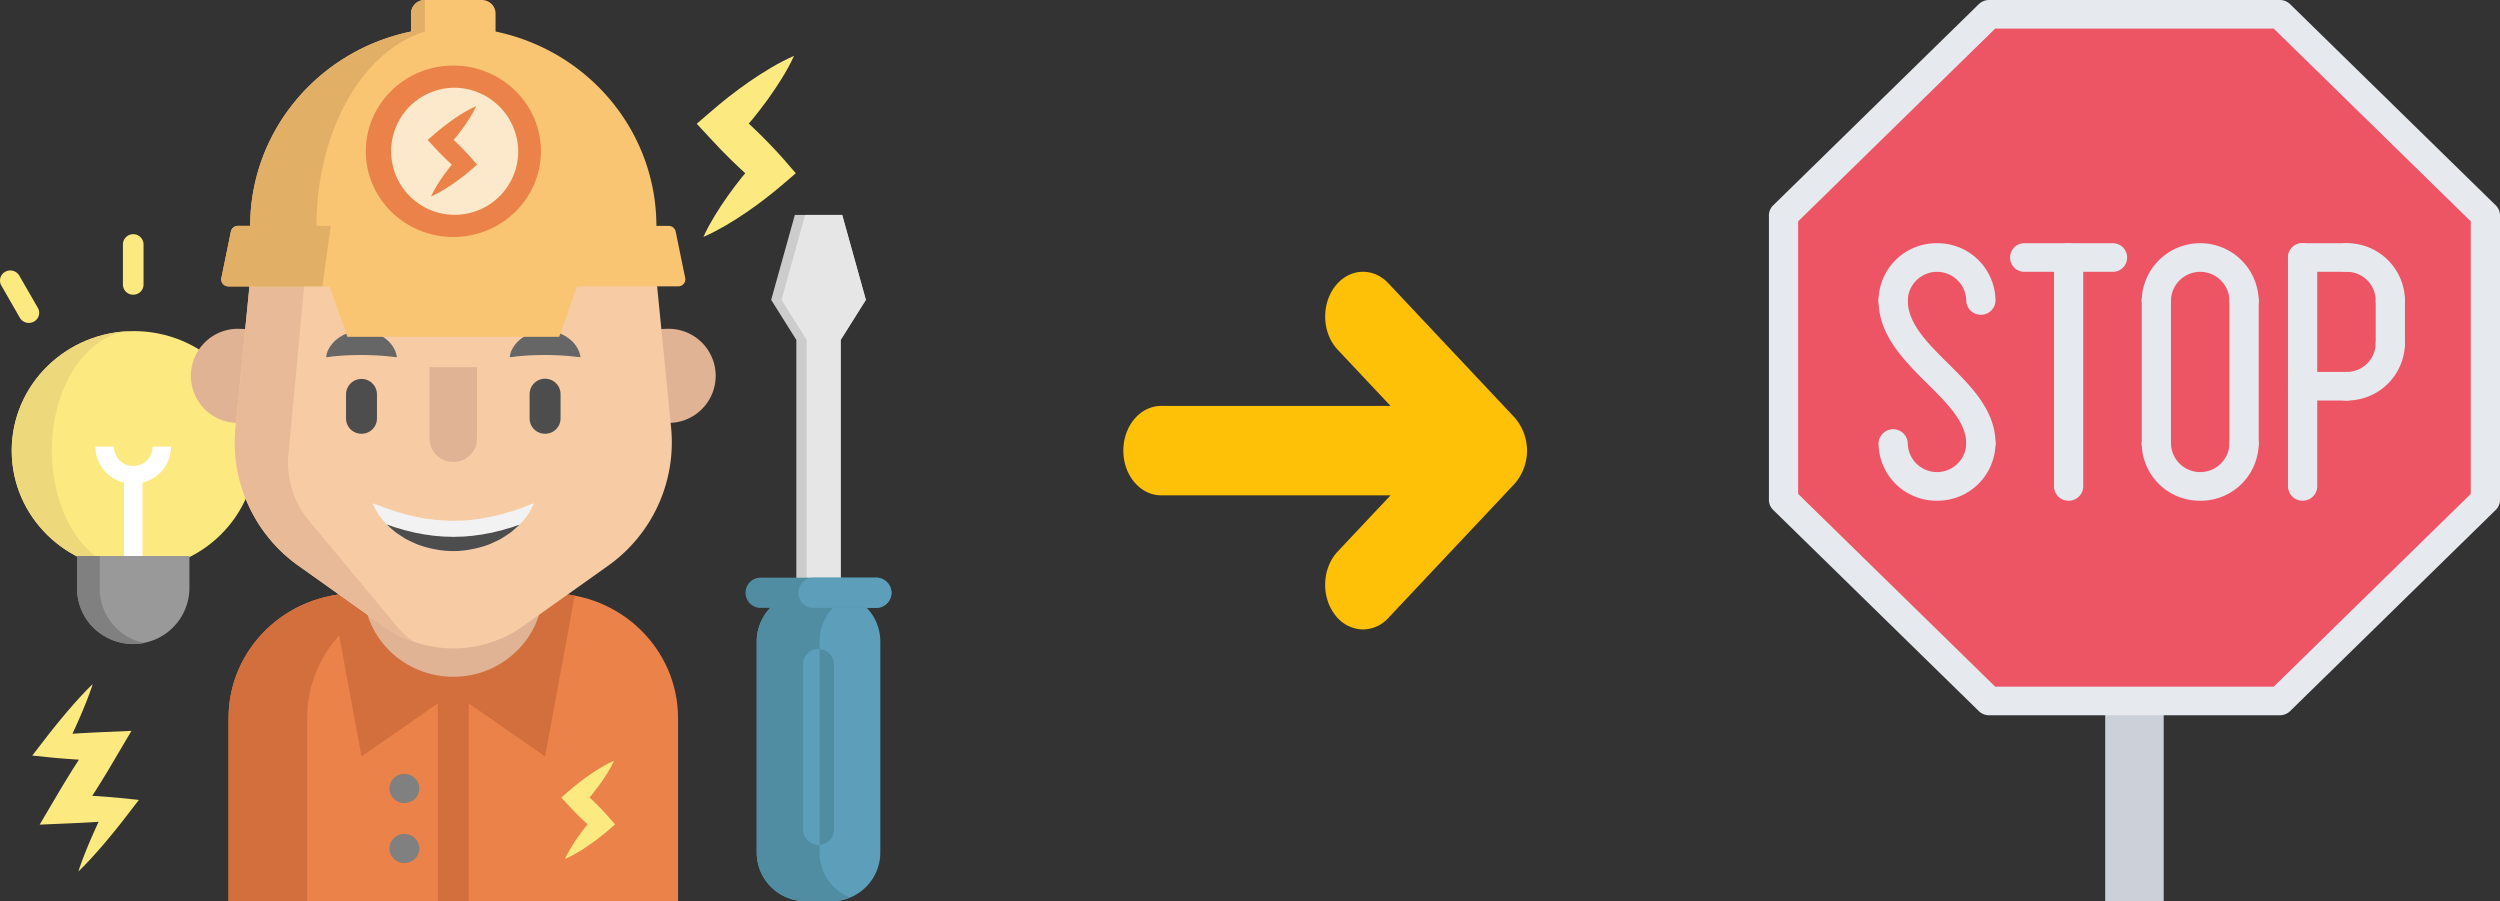 <svg xmlns="http://www.w3.org/2000/svg" width="845.095" height="304.65" viewBox="0 0 845.095 304.65">
  <rect x="0" y="0" width="845.095" height="304.65" fill="#333333" stroke="none"/>
  <g id="Groupe_22" data-name="Groupe 22" transform="translate(-512.039 -364)">
    <g id="Groupe_6" data-name="Groupe 6" transform="translate(-297.285 227.325)">
      <g id="Groupe_3" data-name="Groupe 3" transform="translate(222.184 -251)">
        <g id="Groupe_2" data-name="Groupe 2">
          <g id="electricien" transform="translate(578.837 387.675)">
            <ellipse id="Ellipse_1" data-name="Ellipse 1" cx="41.306" cy="40.403" rx="41.306" ry="40.403" transform="translate(12.249 111.928)" fill="#fcea81"/>
            <path id="Tracé_1" data-name="Tracé 1" d="M28.391,228.51c0-22.315,12.412-40.4,27.719-40.4-22.792,0-41.269,18.09-41.269,40.406s18.477,40.406,41.269,40.406C40.8,268.913,28.391,250.825,28.391,228.51Z" transform="translate(-2.554 -76.179)" fill="#edd97c"/>
            <g id="Groupe_1" data-name="Groupe 1" transform="translate(72.876 111.154)">
              <path id="Tracé_2" data-name="Tracé 2" d="M130.458,218.616a15.909,15.909,0,1,1,.738-31.8,16.284,16.284,0,0,1,2.384.174" transform="translate(-114.58 -186.81)" fill="#e0b394"/>
              <path id="Tracé_3" data-name="Tracé 3" d="M377.818,218.616a15.909,15.909,0,1,0-.739-31.8,17.16,17.16,0,0,0-2.384.174" transform="translate(-216.39 -186.81)" fill="#e0b394"/>
            </g>
            <path id="Tracé_4" data-name="Tracé 4" d="M287.257,379.281v61.892H135.3V379.281c0-23.292,19.3-42.179,43.1-42.169h65.741C267.946,337.1,287.246,355.979,287.257,379.281Z" transform="translate(-49.747 -136.524)" fill="#ea8249"/>
            <path id="Tracé_5" data-name="Tracé 5" d="M274.821,337.875l-10.037,54.338-31.017-21.551L202.74,392.211l-10.03-54.338a43.748,43.748,0,0,1,8.19-.764h65.728a43.752,43.752,0,0,1,8.193.765Z" transform="translate(-72.233 -136.524)" fill="#d36f3d"/>
            <path id="Tracé_6" data-name="Tracé 6" d="M271,270.921v37.873c0,16.4-13.58,29.7-30.332,29.7s-30.332-13.3-30.332-29.7V270.921Z" transform="translate(-79.138 -109.719)" fill="#e0b394"/>
            <path id="Tracé_7" data-name="Tracé 7" d="M204.975,337.117h-26.56c-23.8-.013-43.1,18.869-43.108,42.169v61.89h26.561v-61.89c.009-23.3,19.31-42.18,43.108-42.169Z" transform="translate(-49.748 -136.527)" fill="#d36f3d"/>
            <path id="Tracé_8" data-name="Tracé 8" d="M189.1,234.475,160.489,214.14a51.151,51.151,0,0,1-21.5-46.71l4.961-50.23c3.435-34.613,33.157-61.012,68.676-61h0c35.519-.014,65.24,26.384,68.675,61l4.962,50.232a51.151,51.151,0,0,1-21.5,46.71l-28.612,20.335a40.751,40.751,0,0,1-47.05,0Z" transform="translate(-51.094 -22.76)" fill="#f7cba4"/>
            <path id="Tracé_9" data-name="Tracé 9" d="M269.917,285.933a26.761,26.761,0,0,1-1.235,2.461c-.2.389-.439.8-.7,1.241-.314.436-.676.879-1.066,1.377s-.836,1-1.313,1.561a5.309,5.309,0,0,1-.54.572c-.07.069-.147.136-.223.2q-.408.367-.836.764c-.572.525-1.191,1.043-1.84,1.588-.683.491-1.415.955-2.168,1.459-.377.253-.767.5-1.164.743s-.822.423-1.255.634c-.849.423-1.736.832-2.648,1.241a34.7,34.7,0,0,1-5.931,1.67,31.742,31.742,0,0,1-12.727.007,34.767,34.767,0,0,1-5.931-1.67q-1.37-.6-2.656-1.234c-.425-.211-.849-.4-1.255-.634-.391-.253-.781-.491-1.158-.743-.753-.5-1.492-.975-2.175-1.459-.649-.546-1.262-1.07-1.84-1.588l-.83-.77-.293-.266a4.6,4.6,0,0,1-.467-.5c-.453-.538-.893-1.036-1.276-1.528s-.746-.934-1.052-1.371c-.279-.463-.537-.887-.753-1.275a22.325,22.325,0,0,1-1.235-2.482s1.032.307,2.621.934c.4.151.822.334,1.289.519.495.144,1,.327,1.544.5s1.1.4,1.687.6,1.235.361,1.882.552,1.3.41,1.973.6c.7.151,1.408.327,2.133.5.363.082.718.184,1.081.28s.753.13,1.129.2q1.14.194,2.279.454c1.582.144,3.144.485,4.775.546,1.61.2,3.255.151,4.886.245,1.638-.1,3.283-.034,4.893-.239,1.631-.054,3.193-.4,4.775-.546.76-.163,1.52-.314,2.279-.443.377-.076.76-.122,1.129-.2.363-.1.725-.2,1.081-.28.725-.17,1.429-.355,2.133-.5.683-.2,1.332-.423,1.98-.6s1.313-.341,1.868-.552c.572-.191,1.108-.4,1.652-.566s1.039-.355,1.533-.5c.488-.2.92-.4,1.332-.559Q268.572,286.342,269.917,285.933Z" transform="translate(-81.099 -115.798)" fill="#f2f2f2"/>
            <g id="Groupe_2-2" data-name="Groupe 2" transform="translate(125.276 128.204)">
              <path id="Tracé_10" data-name="Tracé 10" d="M268.139,298.018c-.07.069-.147.136-.223.2q-.408.369-.836.764c-.572.525-1.191,1.043-1.84,1.587-.683.491-1.415.955-2.168,1.459-.377.253-.767.5-1.164.743s-.822.423-1.255.634c-.849.423-1.736.832-2.648,1.241a34.7,34.7,0,0,1-5.931,1.67,31.742,31.742,0,0,1-12.727.007,34.766,34.766,0,0,1-5.931-1.67q-1.37-.6-2.656-1.234c-.425-.211-.849-.4-1.255-.634-.391-.253-.781-.491-1.158-.743-.753-.5-1.492-.975-2.175-1.459-.649-.546-1.262-1.07-1.84-1.587l-.83-.77-.293-.266c.223.076.446.151.676.227.551.178,1.1.389,1.687.593.578.227,1.235.368,1.882.559s1.3.4,1.973.6c.7.144,1.408.327,2.133.5.363.082.718.178,1.081.273s.753.13,1.129.2c.76.13,1.52.286,2.279.454,1.582.151,3.144.491,4.775.546,1.61.211,3.255.151,4.886.253,1.638-.1,3.283-.034,4.893-.245,1.631-.054,3.193-.4,4.775-.538.76-.163,1.52-.321,2.279-.454.377-.076.76-.122,1.129-.2s.725-.191,1.081-.272c.725-.17,1.429-.355,2.133-.5.683-.2,1.332-.429,1.98-.6.641-.191,1.313-.348,1.868-.552.572-.2,1.108-.4,1.652-.572C267.713,298.162,267.929,298.087,268.139,298.018Z" transform="translate(-209.454 -248.875)" fill="#4d4d4d"/>
              <path id="Tracé_11" data-name="Tracé 11" d="M205.825,233.876a5.172,5.172,0,0,1-5.228-5.113v-8.179a5.228,5.228,0,1,1,10.457,0v8.179a5.172,5.172,0,0,1-5.228,5.113Z" transform="translate(-200.597 -215.465)" fill="#4d4d4d"/>
            </g>
            <g id="Groupe_3-2" data-name="Groupe 3" transform="translate(118.552 111.81)">
              <path id="Tracé_12" data-name="Tracé 12" d="M291.561,196.838s.014-.135.061-.369.108-.583.225-.983c.052-.209.12-.426.2-.665.1-.243.237-.487.381-.764s.324-.553.513-.862a9.645,9.645,0,0,1,.652-.854c.237-.291.5-.572.783-.875.3-.273.618-.543.955-.813a13.078,13.078,0,0,1,2.327-1.449,13.934,13.934,0,0,1,2.8-.938,13.379,13.379,0,0,1,6.11-.007,14.032,14.032,0,0,1,2.806.935,12.989,12.989,0,0,1,2.329,1.448c.34.271.66.541.956.813.279.3.544.588.783.877a8.624,8.624,0,0,1,.644.85c.176.3.346.568.483.841s.271.513.371.756a5.93,5.93,0,0,1,.232.7,9.989,9.989,0,0,1,.239,1,3.556,3.556,0,0,1,.054.365s-.144,0-.386-.026-.605-.045-1.011-.1c-.211-.021-.425-.06-.661-.09-.252-.011-.5-.046-.772-.066-.529-.054-1.081-.135-1.688-.159-.3-.019-.588-.061-.89-.085-.309,0-.622-.02-.927-.042-.6-.076-1.254-.032-1.86-.106-.638.023-1.249-.054-1.88-.035-.622-.046-1.251,0-1.874-.041-.624.042-1.252-.011-1.875.033-.632-.022-1.243.057-1.882.033-.607.076-1.262.028-1.862.1-.309.023-.618.039-.927.042-.3.024-.59.07-.89.088-.618.033-1.133.09-1.65.134l-.76.057c-.25.044-.479.094-.7.122-.422.076-.79.09-1.025.119a2.035,2.035,0,0,1-.389.011Z" transform="translate(-229.503 -187.909)" fill="#666"/>
              <path id="Tracé_13" data-name="Tracé 13" d="M189.544,196.838s.014-.135.061-.369.108-.583.225-.983c.052-.209.12-.426.2-.665.1-.243.237-.487.381-.764s.324-.553.513-.862a9.663,9.663,0,0,1,.652-.854c.237-.291.5-.572.783-.875.295-.273.618-.543.955-.813a13.074,13.074,0,0,1,2.327-1.449,13.933,13.933,0,0,1,2.8-.938,13.379,13.379,0,0,1,6.11-.007,14.02,14.02,0,0,1,2.806.935,13.012,13.012,0,0,1,2.329,1.448c.34.271.66.541.956.813.279.3.544.588.783.877a8.628,8.628,0,0,1,.644.85c.176.3.345.568.483.841s.271.513.371.756a5.943,5.943,0,0,1,.232.7,9.976,9.976,0,0,1,.239,1,3.569,3.569,0,0,1,.054.365s-.144,0-.386-.026-.6-.045-1.011-.1c-.211-.021-.425-.06-.661-.09-.252-.011-.5-.046-.772-.066-.529-.054-1.081-.135-1.688-.159-.3-.019-.588-.061-.89-.085-.309,0-.622-.02-.927-.042-.6-.076-1.254-.032-1.86-.106-.638.023-1.249-.054-1.88-.035-.622-.046-1.251,0-1.874-.041-.624.042-1.252-.011-1.875.033-.632-.022-1.243.057-1.882.033-.607.076-1.262.028-1.862.1-.309.023-.618.039-.927.042-.3.024-.591.07-.89.088-.618.033-1.133.09-1.65.134l-.76.057c-.25.044-.479.094-.7.122-.422.076-.79.09-1.025.119a2.026,2.026,0,0,1-.389.011Z" transform="translate(-189.544 -187.909)" fill="#666"/>
            </g>
            <path id="Tracé_14" data-name="Tracé 14" d="M307.842,233.876a5.172,5.172,0,0,1-5.228-5.113v-8.179a5.229,5.229,0,1,1,10.457,0v8.179a5.172,5.172,0,0,1-5.228,5.113Z" transform="translate(-115.281 -87.261)" fill="#4d4d4d"/>
            <path id="Tracé_15" data-name="Tracé 15" d="M263.053,208.6v24.2a7.93,7.93,0,0,1-8.019,7.838h0a7.93,7.93,0,0,1-8.016-7.841V208.6" transform="translate(-93.505 -84.479)" fill="#e0b394"/>
            <path id="Tracé_16" data-name="Tracé 16" d="M156.8,177.342a30.713,30.713,0,0,0,7.412,21.886l29.9,35.944a23.66,23.66,0,0,0,5.25,4.568,40.092,40.092,0,0,1-10.253-5.256l-28.618-20.331A51.145,51.145,0,0,1,139,167.444l4.956-50.234c3.4-34.227,32.526-60.486,67.645-60.978-21.608.511-46.074,20.433-47.35,41.653Z" transform="translate(-51.097 -22.773)" fill="#e8ba97"/>
            <path id="Tracé_17" data-name="Tracé 17" d="M282.486,76.359h-4.139c-.017-31.717-22.68-59.1-54.367-65.7h0v-6.1a4.518,4.518,0,0,0-1.369-3.23A4.715,4.715,0,0,0,219.309,0H200.067A4.616,4.616,0,0,0,195.4,4.564v6.1c-31.686,6.591-54.35,33.977-54.365,65.692h-4.144a2.411,2.411,0,0,0-2.376,1.9L131.3,93.969a2.333,2.333,0,0,0,.5,1.968,2.441,2.441,0,0,0,1.874.867h34.2l6.012,17.044H245.5L251.512,96.8h34.2a2.441,2.441,0,0,0,1.874-.867,2.333,2.333,0,0,0,.5-1.968l-3.225-15.707a2.412,2.412,0,0,0-2.375-1.9Z" transform="translate(-48.158)" fill="#f9c573"/>
            <path id="Tracé_18" data-name="Tracé 18" d="M163.453,76.359c0-32.3,15.7-59.267,36.612-65.692V0h0A4.616,4.616,0,0,0,195.4,4.564v6.1c-31.686,6.591-54.35,33.977-54.365,65.692H136.89a2.411,2.411,0,0,0-2.376,1.9l-3.22,15.715a2.333,2.333,0,0,0,.5,1.968,2.441,2.441,0,0,0,1.873.867h31.769l2.823-20.454h-4.808Z" transform="translate(-48.157)" fill="#e2af66"/>
            <ellipse id="Ellipse_2" data-name="Ellipse 2" cx="25.789" cy="25.225" rx="25.789" ry="25.225" transform="translate(135.74 25.907)" fill="#fce8ca"/>
            <g id="Groupe_4" data-name="Groupe 4" transform="translate(131.963 22.158)">
              <path id="Tracé_19" data-name="Tracé 19" d="M241.139,95.191C224.8,95.176,211.561,82.2,211.571,66.2s13.263-28.963,29.6-28.958,29.587,12.977,29.587,28.976C270.737,82.218,257.484,95.18,241.139,95.191Zm0-50.452a21.481,21.481,0,1,0,21.954,21.475,21.708,21.708,0,0,0-21.954-21.475Z" transform="translate(-211.571 -37.238)" fill="#ea8249"/>
              <path id="Tracé_20" data-name="Tracé 20" d="M260.556,77.633c-.609-.7-1.254-1.374-1.889-2.052s-1.3-1.325-1.953-1.99c-.647-.646-1.321-1.266-1.983-1.9.208-.246.426-.482.631-.73.88-1.089,1.744-2.192,2.568-3.338s1.615-2.321,2.368-3.534c.373-.611.737-1.228,1.086-1.863s.678-1.285.983-1.965c-.7.3-1.357.622-2.008.962s-1.281.7-1.906,1.058q-1.862,1.111-3.613,2.32c-1.171.805-2.3,1.65-3.413,2.511s-2.184,1.764-3.243,2.679l-2.234,1.931,2.234,2.408q.948,1.023,1.91,2.032c.659.655,1.3,1.326,1.974,1.969s1.335,1.293,2.035,1.91l.032.028c-.162.2-.334.384-.493.583-.826,1.033-1.631,2.091-2.4,3.179s-1.511,2.206-2.217,3.357q-.527.866-1.018,1.767t-.927,1.86q.981-.422,1.9-.9c.618-.319,1.216-.652,1.807-1,1.177-.691,2.327-1.407,3.431-2.169s2.19-1.541,3.243-2.35,2.085-1.642,3.088-2.5l2.117-1.819Z" transform="translate(-225.049 -46.562)" fill="#ea8249"/>
            </g>
            <g id="Groupe_5" data-name="Groupe 5" transform="translate(198.032 18.881)">
              <path id="Tracé_21" data-name="Tracé 21" d="M424.743,66.525c-1.22-1.41-2.512-2.751-3.783-4.11s-2.611-2.655-3.912-3.985c-1.3-1.294-2.648-2.536-3.97-3.805.415-.493.849-.964,1.263-1.463,1.764-2.181,3.494-4.4,5.143-6.687s3.235-4.648,4.743-7.079c.747-1.222,1.477-2.461,2.175-3.732s1.357-2.579,1.969-3.931c-1.385.6-2.719,1.247-4.021,1.926s-2.566,1.4-3.815,2.127Q416.807,38,413.3,40.425c-2.344,1.614-4.607,3.305-6.837,5.031q-3.32,2.615-6.493,5.367l-4.478,3.867,4.478,4.825q1.9,2.049,3.826,4.069c1.32,1.314,2.609,2.656,3.953,3.945,1.36,1.273,2.675,2.591,4.074,3.827l.063.056c-.324.395-.669.769-.988,1.167-1.656,2.068-3.273,4.177-4.813,6.36-1.559,2.164-3.027,4.418-4.44,6.723Q400.586,87.4,399.6,89.2t-1.848,3.725q1.963-.847,3.809-1.808t3.619-1.994c2.358-1.383,4.662-2.818,6.872-4.344,2.232-1.5,4.387-3.087,6.5-4.707s4.181-3.288,6.186-5.017l4.23-3.643Z" transform="translate(-349.691 -31.732)" fill="#fcea81"/>
              <path id="Tracé_22" data-name="Tracé 22" d="M336.091,451.04c-.663-.766-1.365-1.495-2.055-2.233s-1.418-1.442-2.126-2.165c-.7-.7-1.438-1.378-2.156-2.067.225-.268.463-.524.687-.794.959-1.185,1.9-2.388,2.794-3.633s1.757-2.525,2.577-3.845c.4-.664.8-1.337,1.181-2.027s.737-1.4,1.07-2.137c-.752.326-1.477.68-2.184,1.047s-1.39.756-2.073,1.156q-2.024,1.2-3.931,2.52c-1.273.877-2.5,1.8-3.715,2.732s-2.376,1.921-3.528,2.916l-2.431,2.1,2.431,2.622c.688.742,1.378,1.48,2.078,2.21.717.714,1.418,1.444,2.147,2.143s1.453,1.408,2.213,2.079l.034.029c-.176.215-.363.418-.537.634-.9,1.123-1.776,2.268-2.614,3.455s-1.645,2.4-2.413,3.653q-.573.943-1.108,1.922t-1,2.024q1.067-.46,2.069-.983t1.966-1.083c1.281-.751,2.533-1.53,3.734-2.36s2.383-1.677,3.532-2.557,2.271-1.787,3.36-2.721l2.3-1.979Z" transform="translate(-320.201 -193.89)" fill="#fcea81"/>
            </g>
            <rect id="Rectangle_1" data-name="Rectangle 1" width="10.455" height="72.556" transform="translate(156.308 232.093)" fill="#d36f3d"/>
            <g id="Groupe_6-2" data-name="Groupe 6" transform="translate(8.301 79.158)">
              <path id="Tracé_23" data-name="Tracé 23" d="M80.1,153.5a3.447,3.447,0,0,1-3.485-3.409V136.449a3.486,3.486,0,0,1,6.97,0v13.635A3.448,3.448,0,0,1,80.1,153.5Z" transform="translate(-35.061 -133.037)" fill="#fcea81"/>
              <path id="Tracé_24" data-name="Tracé 24" d="M18.061,171.392a3.5,3.5,0,0,1-3.041-1.739L8.748,158.745a3.373,3.373,0,0,1,1.33-4.645,3.524,3.524,0,0,1,4.744,1.3L21.1,166.308a3.349,3.349,0,0,1-.03,3.391,3.5,3.5,0,0,1-3,1.689Z" transform="translate(-8.301 -141.39)" fill="#fcea81"/>
            </g>
            <path id="Tracé_25" data-name="Tracé 25" d="M468.857,150.8l-8.511,13.554v85.468H445.354V164.35l-8.511-13.55,8.009-28.71h16Z" transform="translate(-167.857 -49.442)" fill="#ccc"/>
            <path id="Tracé_26" data-name="Tracé 26" d="M86.91,253.761H80.635a6.535,6.535,0,1,1-13.071,0h-6.27a12.594,12.594,0,0,0,9.671,12.132v33.7h6.273v-33.7a12.594,12.594,0,0,0,9.672-12.132Z" transform="translate(-20.757 -102.769)" fill="#fff"/>
            <path id="Tracé_27" data-name="Tracé 27" d="M471.1,150.8l-8.509,13.553v85.469h-11.5V164.35l-8.514-13.55,8.009-28.71H463.1Z" transform="translate(-170.102 -49.442)" fill="#e6e6e6"/>
            <path id="Tracé_28" data-name="Tracé 28" d="M453.916,441.032H445.5a16.506,16.506,0,0,1-16.684-16.319V353.082A16.506,16.506,0,0,1,445.5,336.763h8.416A16.506,16.506,0,0,1,470.6,353.082v71.631a16.506,16.506,0,0,1-16.684,16.319Z" transform="translate(-164.714 -136.383)" fill="#5d9eba"/>
            <g id="Groupe_7" data-name="Groupe 7" transform="translate(260.341 195.262)">
              <path id="Tracé_29" data-name="Tracé 29" d="M450.075,424.713V353.082a16.32,16.32,0,0,1,10.259-15.063,16.948,16.948,0,0,0-6.419-1.255H445.5a16.507,16.507,0,0,0-16.68,16.321v71.629a16.506,16.506,0,0,0,16.68,16.318h8.416a16.959,16.959,0,0,0,6.422-1.254,16.323,16.323,0,0,1-10.266-15.065Z" transform="translate(-425.056 -331.645)" fill="#508da3"/>
              <path id="Tracé_30" data-name="Tracé 30" d="M471.945,333.276a5.06,5.06,0,0,1-1.532,3.617,5.28,5.28,0,0,1-3.7,1.5H427.852a5.115,5.115,0,1,1,0-10.227h38.865a5.173,5.173,0,0,1,5.227,5.114Z" transform="translate(-422.63 -328.162)" fill="#508da3"/>
            </g>
            <g id="Groupe_8" data-name="Groupe 8" transform="translate(278.204 195.262)">
              <path id="Tracé_31" data-name="Tracé 31" d="M483.448,333.276a5.06,5.06,0,0,1-1.532,3.617,5.28,5.28,0,0,1-3.7,1.5h-21a5.115,5.115,0,1,1,0-10.227h21a5.174,5.174,0,0,1,5.228,5.115Z" transform="translate(-451.996 -328.162)" fill="#5d9eba"/>
              <path id="Tracé_32" data-name="Tracé 32" d="M459.8,434.94a5.171,5.171,0,0,1-5.228-5.113V373.92a5.228,5.228,0,1,1,10.457,0v55.906a5.172,5.172,0,0,1-5.228,5.114Z" transform="translate(-453.004 -344.621)" fill="#5d9eba"/>
            </g>
            <path id="Tracé_33" data-name="Tracé 33" d="M468.621,373.933v55.906a5.145,5.145,0,0,1-4.864,5.093V368.84A5.149,5.149,0,0,1,468.621,373.933Z" transform="translate(-178.399 -149.374)" fill="#508da3"/>
            <path id="Tracé_34" data-name="Tracé 34" d="M55.059,427.017c-1.452-.151-2.9-.24-4.356-.361l-2.178-.163-2.007-.122,2.194-3.435,3.264-5.316,3.166-5.371,4.617-7.832-8.879.387-4.36.2c-1.452.051-2.9.158-4.356.242q-1.171.066-2.342.147c.339-.72.669-1.448,1-2.171q.659-1.423,1.28-2.867,1.267-2.873,2.424-5.815c.2-.488.386-.983.572-1.474s.381-.983.554-1.485c.348-1,.724-1.988,1.041-3.01-.787.739-1.515,1.512-2.269,2.274-.38.378-.735.771-1.1,1.156s-.73.775-1.081,1.168q-2.152,2.343-4.2,4.753-1.034,1.2-2.031,2.419c-.668.812-1.347,1.616-1.994,2.439l-1.962,2.458-1.917,2.486-3.892,5.048,7.2.737c1.452.151,2.9.245,4.356.361,1.4.117,2.8.208,4.2.289L39.8,417.6l-3.264,5.311c-.54.888-1.058,1.788-1.588,2.682l-1.583,2.685-4.622,7.839,8.891-.383,4.356-.187c1.452-.053,2.9-.151,4.356-.239l2.178-.133.141-.01q-.5,1.07-.989,2.148c-.437.949-.866,1.9-1.278,2.867q-1.263,2.876-2.421,5.817c-.2.488-.386.983-.571,1.474s-.381.983-.552,1.486c-.347,1-.722,1.99-1.037,3.012.788-.739,1.516-1.512,2.274-2.272.381-.378.735-.771,1.1-1.156s.73-.774,1.081-1.167q2.157-2.343,4.2-4.75,1.037-1.2,2.031-2.419c.666-.815,1.347-1.616,1.994-2.439l1.962-2.458,1.918-2.484,3.907-5.06Z" transform="translate(-7.03 -157.361)" fill="#fcea81"/>
            <path id="Tracé_35" data-name="Tracé 35" d="M89.112,315.868v11.2a19,19,0,0,1-37.988,0v-11.2Z" transform="translate(-16.774 -127.921)" fill="#999"/>
            <g id="Groupe_9" data-name="Groupe 9" transform="translate(34.351 187.947)">
              <path id="Tracé_36" data-name="Tracé 36" d="M58.792,327.064v-11.2H51.125v11.2a18.469,18.469,0,0,0,7.008,14.4,19.317,19.317,0,0,0,15.82,3.8,18.69,18.69,0,0,1-15.161-18.2Z" transform="translate(-51.125 -315.869)" fill="gray"/>
              <ellipse id="Ellipse_3" data-name="Ellipse 3" cx="5.053" cy="4.943" rx="5.053" ry="4.943" transform="translate(105.585 73.646)" fill="gray"/>
              <ellipse id="Ellipse_4" data-name="Ellipse 4" cx="5.053" cy="4.943" rx="5.053" ry="4.943" transform="translate(105.585 93.93)" fill="gray"/>
            </g>
          </g>
        </g>
      </g>
    </g>
    <g id="arretez" transform="translate(1103 363.5)">
      <g id="Groupe_3-3" data-name="Groupe 3" transform="translate(11.943 5.336)">
        <g id="Groupe_1-2" data-name="Groupe 1" transform="translate(108.739 232.115)">
          <path id="Tracé_1-2" data-name="Tracé 1" d="M30,49.5H49.771v67.7H30Z" transform="translate(-30 -49.5)" fill="#ccd1d9"/>
        </g>
        <g id="Groupe_2-3" data-name="Groupe 2">
          <path id="Tracé_2-2" data-name="Tracé 2" d="M175.754,1.5H77.494L8,69.49v96.134l69.494,67.99h98.26l69.494-67.99V69.49Z" transform="translate(-8 -1.5)" fill="#ed5565"/>
        </g>
      </g>
      <g id="Groupe_21" data-name="Groupe 21" transform="translate(7 0.5)">
        <g id="Groupe_4-2" data-name="Groupe 4">
          <path id="Tracé_3-2" data-name="Tracé 3" d="M179.7,242.286H81.437a4.977,4.977,0,0,1-3.494-1.417L8.448,172.879A4.762,4.762,0,0,1,7,169.46V73.326a4.762,4.762,0,0,1,1.448-3.419L77.942,1.917A4.977,4.977,0,0,1,81.437.5H179.7a4.977,4.977,0,0,1,3.494,1.417l69.494,67.99a4.763,4.763,0,0,1,1.448,3.419V169.46a4.763,4.763,0,0,1-1.448,3.419l-69.494,67.99A4.977,4.977,0,0,1,179.7,242.286Zm-96.214-9.671h94.173l66.593-65.156V75.328l-66.6-65.156H83.483l-66.6,65.156v92.135Z" transform="translate(-7 -0.5)" fill="#e6e9ed"/>
        </g>
        <g id="Groupe_20" data-name="Groupe 20" transform="translate(37.05 82.207)">
          <g id="Groupe_5-2" data-name="Groupe 5" transform="translate(0 0.01)">
            <path id="Tracé_4-2" data-name="Tracé 4" d="M49.095,41.681a4.886,4.886,0,0,1-4.943-4.836,9.888,9.888,0,0,0-19.771,0,4.944,4.944,0,0,1-9.885,0A19.58,19.58,0,0,1,34.267,17.5,19.58,19.58,0,0,1,54.037,36.845,4.886,4.886,0,0,1,49.095,41.681Z" transform="translate(-14.496 -17.502)" fill="#e6e9ed"/>
          </g>
          <g id="Groupe_6-3" data-name="Groupe 6" transform="translate(88.968 0.01)">
            <path id="Tracé_5-2" data-name="Tracé 5" d="M67.095,41.681a4.886,4.886,0,0,1-4.943-4.836,9.888,9.888,0,0,0-19.771,0,4.944,4.944,0,0,1-9.885,0,19.775,19.775,0,0,1,39.541,0A4.886,4.886,0,0,1,67.095,41.681Z" transform="translate(-32.496 -17.502)" fill="#e6e9ed"/>
          </g>
          <g id="Groupe_7-2" data-name="Groupe 7" transform="translate(153.243)">
            <path id="Tracé_6-2" data-name="Tracé 6" d="M65.271,41.679a4.886,4.886,0,0,1-4.943-4.836,9.79,9.79,0,0,0-9.885-9.671,4.837,4.837,0,1,1,0-9.671A19.58,19.58,0,0,1,70.213,36.843,4.886,4.886,0,0,1,65.271,41.679Z" transform="translate(-45.5 -17.5)" fill="#e6e9ed"/>
          </g>
          <g id="Groupe_8-2" data-name="Groupe 8" transform="translate(88.968 62.879)">
            <path id="Tracé_7-2" data-name="Tracé 7" d="M52.267,54.682A19.58,19.58,0,0,1,32.5,35.339a4.944,4.944,0,0,1,9.885,0,9.888,9.888,0,0,0,19.771,0,4.944,4.944,0,0,1,9.885,0A19.58,19.58,0,0,1,52.267,54.682Z" transform="translate(-32.496 -30.503)" fill="#e6e9ed"/>
          </g>
          <g id="Groupe_9-2" data-name="Groupe 9" transform="translate(0 62.874)">
            <path id="Tracé_8-2" data-name="Tracé 8" d="M34.267,54.681A19.58,19.58,0,0,1,14.5,35.338a4.944,4.944,0,0,1,9.885,0,9.888,9.888,0,0,0,19.771,0,4.944,4.944,0,0,1,9.885,0A19.58,19.58,0,0,1,34.267,54.681Z" transform="translate(-14.496 -30.502)" fill="#e6e9ed"/>
          </g>
          <g id="Groupe_10" data-name="Groupe 10" transform="translate(0 14.512)">
            <path id="Tracé_9-2" data-name="Tracé 9" d="M49.095,78.534A4.886,4.886,0,0,1,44.152,73.7c0-7.186-6.4-13.53-13.167-20.252C23.259,45.782,14.5,37.1,14.5,25.337a4.944,4.944,0,0,1,9.885,0c0,7.79,6.628,14.362,13.642,21.316,7.874,7.81,16.014,15.885,16.014,27.041A4.887,4.887,0,0,1,49.095,78.534Z" transform="translate(-14.496 -20.501)" fill="#e6e9ed"/>
          </g>
          <g id="Groupe_11" data-name="Groupe 11" transform="translate(44.484 0.01)">
            <path id="Tracé_10-2" data-name="Tracé 10" d="M58.095,27.173H28.439a4.837,4.837,0,1,1,0-9.671H58.095a4.837,4.837,0,1,1,0,9.671Z" transform="translate(-23.496 -17.502)" fill="#e6e9ed"/>
          </g>
          <g id="Groupe_12" data-name="Groupe 12" transform="translate(59.312 0.01)">
            <path id="Tracé_11-2" data-name="Tracé 11" d="M31.439,104.545A4.886,4.886,0,0,1,26.5,99.709V22.338a4.944,4.944,0,0,1,9.885,0V99.709A4.886,4.886,0,0,1,31.439,104.545Z" transform="translate(-26.496 -17.502)" fill="#e6e9ed"/>
          </g>
          <g id="Groupe_13" data-name="Groupe 13" transform="translate(88.968 14.517)">
            <path id="Tracé_12-2" data-name="Tracé 12" d="M37.439,78.535A4.886,4.886,0,0,1,32.5,73.7V25.338a4.944,4.944,0,0,1,9.885,0V73.7A4.886,4.886,0,0,1,37.439,78.535Z" transform="translate(-32.496 -20.502)" fill="#e6e9ed"/>
          </g>
          <g id="Groupe_14" data-name="Groupe 14" transform="translate(118.624 14.517)">
            <path id="Tracé_13-2" data-name="Tracé 13" d="M43.439,78.535A4.886,4.886,0,0,1,38.5,73.7V25.338a4.944,4.944,0,0,1,9.885,0V73.7A4.886,4.886,0,0,1,43.439,78.535Z" transform="translate(-38.496 -20.502)" fill="#e6e9ed"/>
          </g>
          <g id="Groupe_15" data-name="Groupe 15" transform="translate(138.415)">
            <path id="Tracé_14-2" data-name="Tracé 14" d="M62.271,27.171H47.443a4.837,4.837,0,1,1,0-9.671H62.271a4.837,4.837,0,1,1,0,9.671Z" transform="translate(-42.5 -17.5)" fill="#e6e9ed"/>
          </g>
          <g id="Groupe_16" data-name="Groupe 16" transform="translate(153.243 29.009)">
            <path id="Tracé_15-2" data-name="Tracé 15" d="M50.443,47.678a4.837,4.837,0,1,1,0-9.671,9.79,9.79,0,0,0,9.885-9.671,4.944,4.944,0,0,1,9.885,0A19.58,19.58,0,0,1,50.443,47.678Z" transform="translate(-45.5 -23.499)" fill="#e6e9ed"/>
          </g>
          <g id="Groupe_17" data-name="Groupe 17" transform="translate(138.415 43.517)">
            <path id="Tracé_16-2" data-name="Tracé 16" d="M62.271,36.17H47.443a4.837,4.837,0,1,1,0-9.671H62.271a4.837,4.837,0,1,1,0,9.671Z" transform="translate(-42.5 -26.499)" fill="#e6e9ed"/>
          </g>
          <g id="Groupe_18" data-name="Groupe 18" transform="translate(138.415)">
            <path id="Tracé_17-2" data-name="Tracé 17" d="M47.443,104.543A4.886,4.886,0,0,1,42.5,99.707V22.336a4.944,4.944,0,0,1,9.885,0V99.707A4.886,4.886,0,0,1,47.443,104.543Z" transform="translate(-42.5 -17.5)" fill="#e6e9ed"/>
          </g>
          <g id="Groupe_19" data-name="Groupe 19" transform="translate(168.071 14.507)">
            <path id="Tracé_18-2" data-name="Tracé 18" d="M53.443,44.674A4.886,4.886,0,0,1,48.5,39.838v-14.5a4.944,4.944,0,0,1,9.885,0v14.5A4.886,4.886,0,0,1,53.443,44.674Z" transform="translate(-48.5 -20.5)" fill="#e6e9ed"/>
          </g>
        </g>
      </g>
    </g>
    <path id="fleche-droite_1_" data-name="fleche-droite (1)" d="M132.231,113.222,89.587,67.876c-5.254-5.581-13.348-5.1-18.073,1.128-4.725,6.2-4.3,15.757.955,21.338L90.32,109.333H12.793C5.723,109.333,0,116.093,0,124.445s5.723,15.112,12.793,15.112H90.338L72.461,158.548c-5.254,5.591-5.68,15.142-.955,21.338a12.01,12.01,0,0,0,9.518,5.007,11.7,11.7,0,0,0,8.554-3.879l42.644-45.326a17.017,17.017,0,0,0,.009-22.467Z" transform="translate(891.769 391.883)" fill="#ffc107"/>
  </g>
</svg>
